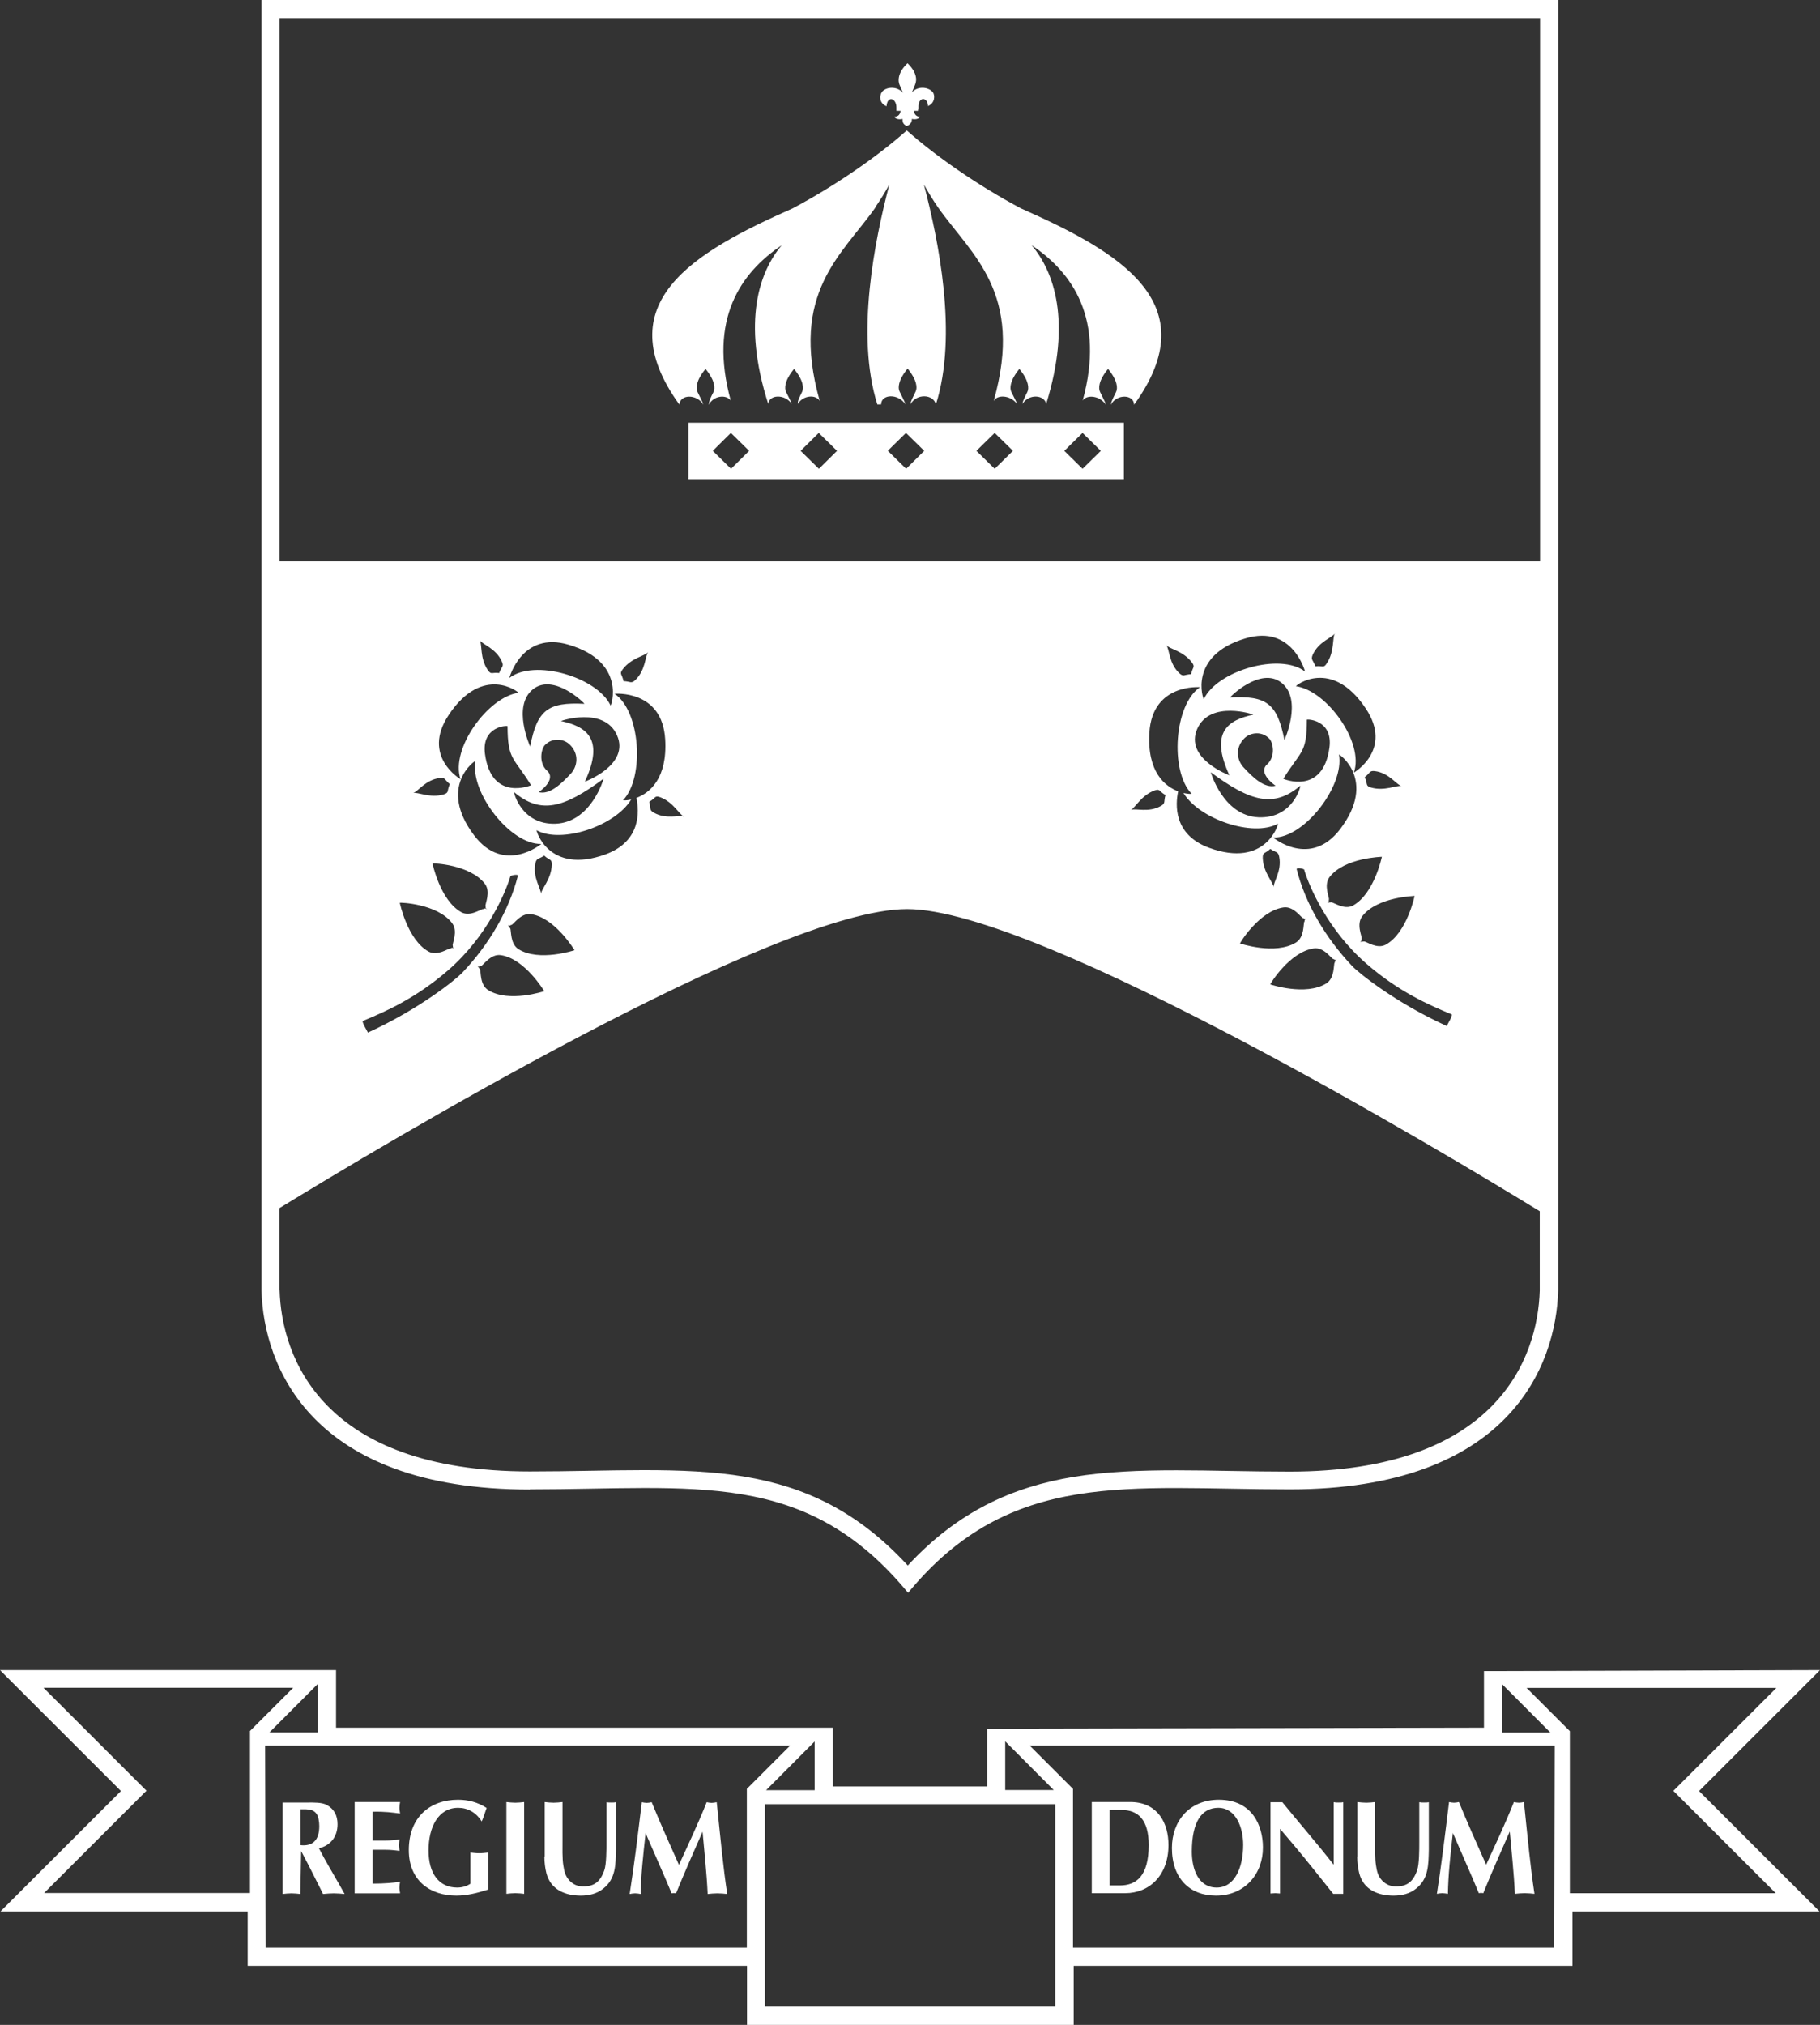 <svg width="89" height="99" viewBox="0 0 89 99" fill="none" xmlns="http://www.w3.org/2000/svg">
<rect x="0" y="0" width="89" height="99" fill="#333333" stroke="none"/>
<path fill-rule="evenodd" clip-rule="evenodd" d="M86.859 82.531L81.829 87.557L86.835 92.559H76.767V84.638L74.651 82.523H86.859V82.531ZM75.81 84.702L73.444 82.33V84.71H75.81V84.702ZM59.569 88.385C60.439 88.385 60.793 89.35 60.793 90.195C60.793 91.28 60.39 92.285 59.497 92.285C58.604 92.285 58.282 91.385 58.282 90.532C58.282 89.069 58.765 88.385 59.578 88.385H59.569ZM54.837 88.49C55.658 88.49 56.173 88.972 56.173 90.203C56.173 91.73 55.562 92.181 54.757 92.181H54.258V88.49H54.837ZM76.027 85.345L76.003 95.221H52.471V87.46L50.355 85.345H76.027ZM66.37 90.773C66.37 91.039 66.402 91.32 66.466 91.578C66.684 92.43 67.44 92.679 68.148 92.679C68.535 92.679 68.937 92.591 69.251 92.334C69.854 91.859 69.854 91.184 69.871 90.436V88.112C69.798 88.128 69.71 88.128 69.637 88.128C69.565 88.128 69.484 88.128 69.404 88.112V90.09C69.404 90.412 69.404 91.151 69.299 91.441C69.098 92.012 68.8 92.229 68.261 92.229C68.003 92.229 67.786 92.141 67.593 91.948C67.384 91.722 67.335 91.513 67.287 91.2C67.231 90.862 67.247 90.323 67.247 89.961V88.104C67.102 88.12 66.957 88.136 66.812 88.136C66.668 88.136 66.523 88.12 66.378 88.104V90.773H66.37ZM62.129 92.575C62.201 92.575 62.29 92.559 62.362 92.559C62.434 92.559 62.523 92.575 62.595 92.575V89.414L63.231 90.162C63.891 90.942 64.519 91.746 65.195 92.591H65.686V88.112C65.613 88.128 65.525 88.128 65.452 88.128C65.38 88.128 65.299 88.128 65.219 88.112V91.168C64.398 90.114 63.529 89.125 62.708 88.112H62.129V92.583V92.575ZM61.758 90.315C61.758 89.302 61.267 87.991 59.602 87.991C58.153 87.991 57.308 89.044 57.308 90.347C57.308 91.835 58.177 92.679 59.465 92.679C60.889 92.679 61.766 91.594 61.758 90.323V90.315ZM53.389 88.104V92.559H55.022C56.214 92.559 57.139 91.682 57.139 90.203C57.139 89.133 56.624 88.16 55.377 88.104H53.389ZM72.679 91.175C72.22 90.146 71.762 89.133 71.343 88.104C71.263 88.12 71.182 88.136 71.102 88.136C71.021 88.136 70.941 88.12 70.86 88.104C70.659 89.76 70.474 91.272 70.265 92.591C70.361 92.575 70.442 92.559 70.53 92.559C70.619 92.559 70.707 92.575 70.804 92.591C70.82 91.674 70.917 90.765 71.046 89.615C71.488 90.645 71.947 91.658 72.317 92.559C72.389 92.543 72.462 92.543 72.534 92.559C72.945 91.546 73.387 90.548 73.83 89.543C73.918 90.548 74.031 91.553 74.079 92.591C74.24 92.575 74.385 92.559 74.554 92.559C74.723 92.559 74.876 92.575 75.037 92.591C74.836 91.288 74.707 89.865 74.522 88.104C74.442 88.12 74.353 88.136 74.273 88.136C74.192 88.136 74.112 88.12 74.031 88.104C73.589 89.221 73.09 90.251 72.671 91.175H72.679ZM51.522 87.509L49.156 85.136V87.517H51.522V87.509ZM37.406 98.099V88.208H51.602V98.099H37.406ZM2.133 82.523L7.162 87.549L2.157 92.551H12.225V84.63L14.341 82.515H2.133V82.523ZM13.182 84.694L15.548 82.322V84.702H13.182V84.694ZM14.695 88.457C15.049 88.457 15.484 88.409 15.58 88.948C15.605 89.085 15.613 89.181 15.613 89.278C15.613 89.953 15.307 90.275 14.695 90.21V88.457ZM12.965 85.345H38.637L36.521 87.46V95.221H12.989L12.965 85.345ZM26.622 90.773C26.622 91.039 26.654 91.32 26.718 91.578C26.936 92.43 27.7 92.679 28.401 92.679C28.787 92.679 29.189 92.591 29.503 92.334C30.107 91.859 30.107 91.184 30.123 90.436V88.112C30.05 88.128 29.962 88.128 29.889 88.128C29.817 88.128 29.728 88.128 29.656 88.112V90.09C29.656 90.412 29.656 91.151 29.551 91.441C29.35 92.012 29.052 92.229 28.513 92.229C28.256 92.229 28.038 92.141 27.853 91.948C27.644 91.722 27.596 91.513 27.547 91.2C27.491 90.862 27.507 90.323 27.507 89.961V88.104C27.362 88.12 27.218 88.136 27.073 88.136C26.928 88.136 26.783 88.12 26.638 88.104V90.773H26.622ZM24.763 92.591C24.908 92.575 25.053 92.559 25.198 92.559C25.342 92.559 25.487 92.575 25.632 92.591V88.104C25.487 88.12 25.342 88.136 25.198 88.136C25.053 88.136 24.908 88.12 24.763 88.104V92.591ZM23.87 90.572C23.725 90.588 23.58 90.605 23.435 90.605C23.29 90.605 23.145 90.588 23 90.572V92.1C22.864 92.189 22.654 92.285 22.357 92.285C21.471 92.285 20.956 91.602 20.956 90.468C20.956 89.334 21.431 88.385 22.405 88.385C22.864 88.385 23.282 88.61 23.556 89.053C23.66 88.827 23.717 88.602 23.797 88.393C23.363 88.112 22.896 87.991 22.397 87.991C21.053 87.991 19.991 88.819 19.991 90.452C19.991 91.988 21.085 92.679 22.316 92.679C22.831 92.679 23.346 92.551 23.87 92.382V90.572ZM17.343 92.567H19.564C19.556 92.478 19.532 92.374 19.532 92.285C19.532 92.197 19.548 92.092 19.564 92.004C19.21 92.052 18.816 92.092 18.22 92.092V90.436H18.824C19.089 90.436 19.323 90.46 19.54 90.492C19.532 90.403 19.508 90.299 19.508 90.21C19.508 90.122 19.524 90.017 19.54 89.929C19.323 89.961 19.089 89.985 18.824 89.985H18.22V88.578C18.816 88.562 19.21 88.618 19.564 88.667C19.556 88.578 19.532 88.474 19.532 88.385C19.532 88.297 19.548 88.192 19.564 88.104H17.343V92.567ZM13.818 92.599C13.963 92.583 14.108 92.567 14.252 92.567C14.397 92.567 14.542 92.583 14.687 92.599L14.727 90.5C14.856 90.749 15.017 91.047 15.106 91.224L15.798 92.599C15.975 92.583 16.144 92.567 16.321 92.567C16.498 92.567 16.675 92.583 16.852 92.599L16.627 92.197C16.281 91.586 15.918 90.991 15.597 90.363C16.136 90.235 16.506 89.825 16.506 89.189C16.506 88.747 16.329 88.449 15.999 88.256C15.758 88.112 15.331 88.128 15.057 88.128H13.818V92.615V92.599ZM33.205 91.184C32.746 90.154 32.288 89.141 31.869 88.112C31.789 88.128 31.708 88.144 31.628 88.144C31.547 88.144 31.467 88.128 31.386 88.112C31.185 89.768 31 91.28 30.791 92.599C30.887 92.583 30.968 92.567 31.056 92.567C31.145 92.567 31.233 92.583 31.33 92.599C31.346 91.682 31.442 90.773 31.571 89.624C32.014 90.653 32.473 91.666 32.843 92.567C32.915 92.551 32.988 92.551 33.06 92.567C33.471 91.553 33.913 90.556 34.356 89.551C34.444 90.556 34.557 91.561 34.605 92.599C34.766 92.583 34.911 92.567 35.08 92.567C35.249 92.567 35.402 92.583 35.563 92.599C35.362 91.296 35.233 89.873 35.048 88.112C34.967 88.128 34.879 88.144 34.798 88.144C34.718 88.144 34.638 88.128 34.557 88.112C34.114 89.23 33.615 90.259 33.197 91.184H33.205ZM37.47 87.517L39.836 85.144V87.525H37.47V87.517ZM40.722 84.461V87.34H48.278V84.517L72.567 84.469V81.703L89 81.654L83.085 87.565L88.976 93.451H76.896V96.113H52.504V99H36.529V96.113H12.112V93.451H0.024L5.915 87.565L0 81.654H16.433V84.469H40.722V84.461ZM52.045 22.042L52.938 22.919L53.831 22.042L52.938 21.166L52.045 22.042ZM47.747 22.042L48.641 22.919L49.534 22.042L48.641 21.166L47.747 22.042ZM43.418 22.042L44.311 22.919L45.196 22.042L44.303 21.166L43.41 22.042H43.418ZM39.152 22.042L40.046 22.919L40.931 22.042L40.038 21.166L39.152 22.042ZM34.855 22.042L35.748 22.919L36.633 22.042L35.74 21.166L34.855 22.042ZM33.664 20.667H54.958V23.425H33.664V20.667ZM42.806 10.149C41.18 12.456 38.589 14.306 40.086 19.605C39.917 19.284 39.273 19.308 39.016 19.75C38.999 19.581 39.096 19.428 39.225 19.155C39.305 18.986 39.305 18.616 38.83 18.037C38.356 18.616 38.356 18.986 38.436 19.155C38.565 19.428 38.661 19.581 38.718 19.75C38.388 19.252 37.607 19.284 37.567 19.75C36.263 15.665 37.156 13.261 38.227 11.99C36.207 13.349 34.645 15.609 35.732 19.581C35.531 19.284 34.895 19.324 34.662 19.79C34.662 19.605 34.75 19.445 34.895 19.155C34.975 18.986 34.975 18.616 34.501 18.037C34.026 18.616 34.026 18.986 34.106 19.155C34.243 19.445 34.34 19.605 34.396 19.79C34.082 19.244 33.229 19.276 33.229 19.79C29.64 14.829 33.913 12.328 38.758 10.189C40.939 9.031 42.967 7.599 44.343 6.377C45.719 7.599 47.747 9.031 49.928 10.189C54.765 12.328 59.046 14.829 55.457 19.79C55.457 19.276 54.604 19.244 54.322 19.79C54.346 19.605 54.443 19.445 54.58 19.155C54.66 18.986 54.66 18.616 54.185 18.037C53.711 18.616 53.711 18.986 53.791 19.155C53.928 19.445 54.025 19.605 54.081 19.79C53.783 19.332 53.139 19.284 52.946 19.581C54.033 15.609 52.471 13.349 50.451 11.99C51.522 13.261 52.423 15.665 51.16 19.75C51.071 19.284 50.29 19.252 50.001 19.75C50.017 19.581 50.113 19.428 50.242 19.155C50.322 18.986 50.322 18.616 49.848 18.037C49.373 18.616 49.373 18.986 49.453 19.155C49.582 19.428 49.679 19.581 49.735 19.75C49.405 19.308 48.761 19.284 48.592 19.605C50.097 14.298 47.498 12.456 45.872 10.14C45.615 9.771 45.365 9.352 45.18 9.023C45.896 11.749 46.846 16.389 45.767 19.774C45.647 19.26 44.802 19.227 44.52 19.774C44.544 19.589 44.641 19.428 44.778 19.139C44.858 18.97 44.858 18.6 44.383 18.021C43.908 18.6 43.908 18.97 43.989 19.139C44.126 19.428 44.222 19.589 44.279 19.774C43.933 19.227 43.088 19.26 43.088 19.774H42.903C41.832 16.389 42.774 11.741 43.49 9.023C43.305 9.352 43.055 9.771 42.798 10.14L42.806 10.149ZM44.375 3.088C44.995 3.683 44.754 4.109 44.745 4.149L44.593 4.519C44.89 4.174 45.438 4.262 45.623 4.519C45.719 4.656 45.735 5.034 45.381 5.187C45.373 4.728 44.882 4.704 44.914 5.275L44.89 5.42H44.689C44.713 5.637 44.882 5.726 44.979 5.693C44.979 5.798 44.77 5.862 44.593 5.814C44.593 5.927 44.568 6.071 44.343 6.16C44.134 6.071 44.134 5.927 44.134 5.814C43.965 5.862 43.748 5.806 43.739 5.693C43.925 5.726 44.029 5.565 44.037 5.42H43.836V5.275C43.844 4.785 43.385 4.664 43.353 5.195C42.975 5.042 43.015 4.672 43.112 4.519C43.281 4.254 43.852 4.174 44.158 4.543L43.997 4.166C43.997 4.166 43.739 3.699 44.375 3.096V3.088ZM25.906 72.825C15.21 72.825 12.884 66.785 12.788 63.094V0H76.196V63.086C76.1 66.777 73.774 72.817 63.078 72.817C55.2 72.817 49.413 71.787 44.407 77.875C39.386 71.779 33.953 72.817 25.914 72.817L25.906 72.825ZM13.673 27.446H75.311V0.885H13.673V27.446ZM13.673 63.07C13.762 66.327 15.733 71.94 25.906 71.94C27.918 71.94 29.761 71.876 31.475 71.876C33.245 71.876 34.887 71.94 36.424 72.197C39.345 72.688 41.937 73.87 44.391 76.54C46.854 73.878 49.534 72.696 52.504 72.205C54.081 71.948 55.747 71.884 57.525 71.884C59.256 71.884 61.09 71.948 63.062 71.948C73.218 71.948 75.198 66.359 75.295 63.102V59.218C70.981 56.573 50.838 44.446 44.359 44.446C37.881 44.446 18.445 56.138 13.665 59.066V63.078L13.673 63.07ZM59.207 37.755C59.207 37.755 59.811 39.886 61.549 39.959C63.255 40.023 63.626 38.383 63.585 38.415C62.298 39.5 61.171 39.211 59.207 37.755ZM62.756 38.077C62.756 38.077 64.688 38.905 65.01 36.557C65.195 35.182 63.907 35.15 63.907 35.19C63.907 36.863 63.609 36.694 62.756 38.077ZM62.805 36.195C62.805 36.195 63.714 34.209 62.668 33.381C61.646 32.568 60.117 34.096 60.157 34.096C61.935 34.008 62.459 34.386 62.813 36.195H62.805ZM61.968 37.369C62.402 36.951 62.241 36.3 62.08 36.123C61.718 35.737 61.163 35.801 60.865 36.083C60.398 36.533 60.471 37.152 60.809 37.514C61.267 38.013 61.839 38.559 62.378 38.415C62.378 38.415 61.485 37.82 61.96 37.369H61.968ZM60.117 37.9C59.135 35.769 60.084 35.198 61.284 34.941C61.332 34.933 59.183 34.209 58.547 35.632C57.904 37.08 60.109 37.9 60.109 37.9H60.117ZM63.819 32.834C63.819 32.834 63.215 30.526 60.913 31.209C58.065 32.054 58.845 34.233 58.869 34.177C59.529 32.786 62.603 31.893 63.819 32.834ZM58.684 33.598C58.684 33.598 56.35 33.389 56.205 35.825C56.093 37.747 56.97 38.447 57.614 38.688C57.477 39.323 57.372 40.803 59.119 41.446C61.919 42.476 62.539 40.248 62.491 40.272C61.276 40.94 58.652 40.055 57.871 38.769C58.113 38.825 58.274 38.817 58.266 38.801C57.203 37.699 57.413 34.434 58.692 33.59L58.684 33.598ZM62.257 40.948C62.257 40.948 64.076 42.46 65.541 40.53C67.352 38.133 65.468 36.839 65.477 36.895C65.75 38.415 63.778 40.988 62.257 40.948ZM66.209 37.771C66.209 37.771 68.14 36.654 66.78 34.627C65.098 32.118 63.312 33.541 63.376 33.55C64.881 33.759 66.716 36.3 66.209 37.763V37.771ZM29.519 38.069C27.555 39.524 26.429 39.814 25.141 38.728C25.101 38.696 25.479 40.337 27.177 40.272C28.916 40.2 29.519 38.069 29.519 38.069ZM25.97 38.391C25.117 37.007 24.827 37.176 24.819 35.504C24.819 35.463 23.532 35.496 23.717 36.871C24.039 39.219 25.97 38.391 25.97 38.391ZM25.922 36.509C26.268 34.7 26.799 34.322 28.578 34.41C28.618 34.41 27.089 32.89 26.067 33.694C25.02 34.523 25.93 36.509 25.93 36.509H25.922ZM26.759 37.683C27.234 38.141 26.34 38.728 26.34 38.728C26.88 38.873 27.451 38.318 27.91 37.828C28.248 37.466 28.328 36.847 27.853 36.396C27.564 36.115 27 36.05 26.638 36.436C26.477 36.613 26.316 37.273 26.751 37.683H26.759ZM28.61 38.214C28.61 38.214 30.815 37.393 30.171 35.946C29.543 34.523 27.395 35.246 27.435 35.254C28.634 35.512 29.592 36.083 28.602 38.214H28.61ZM24.908 33.147C26.123 32.199 29.197 33.099 29.857 34.49C29.881 34.547 30.662 32.367 27.813 31.523C25.511 30.84 24.908 33.147 24.908 33.147ZM30.042 33.911C31.322 34.748 31.531 38.013 30.469 39.122C30.461 39.13 30.622 39.147 30.863 39.09C30.082 40.385 27.459 41.261 26.244 40.594C26.195 40.562 26.815 42.789 29.616 41.768C31.362 41.125 31.257 39.653 31.121 39.01C31.765 38.769 32.642 38.069 32.529 36.147C32.384 33.702 30.05 33.919 30.05 33.919L30.042 33.911ZM26.469 41.261C24.948 41.302 22.976 38.728 23.25 37.208C23.258 37.152 21.375 38.447 23.186 40.843C24.65 42.773 26.469 41.261 26.469 41.261ZM22.518 38.085C22.019 36.621 23.854 34.08 25.35 33.871C25.407 33.863 23.62 32.44 21.946 34.949C20.594 36.975 22.518 38.093 22.518 38.093V38.085ZM21.149 42.21C21.149 42.21 21.52 44.02 22.558 44.599C23 44.84 23.524 44.43 23.628 44.446C23.717 44.454 23.644 44.357 23.813 44.462C23.701 44.365 23.773 44.39 23.741 44.309C23.709 44.205 24.015 43.609 23.709 43.208C22.976 42.258 21.166 42.194 21.141 42.218L21.149 42.21ZM69.186 43.803C69.186 43.803 67.352 43.843 66.619 44.792C66.305 45.194 66.619 45.797 66.587 45.893C66.563 45.982 66.627 45.958 66.515 46.046L66.7 46.03C66.804 46.014 67.335 46.424 67.77 46.183C68.808 45.604 69.178 43.794 69.178 43.794L69.186 43.803ZM62.12 48.129C62.12 48.129 63.843 48.708 64.857 48.081C65.283 47.815 65.203 47.148 65.267 47.059C65.323 46.987 65.203 47.003 65.372 46.907C65.235 46.955 65.291 46.907 65.203 46.891C65.098 46.866 64.744 46.295 64.245 46.368C63.07 46.537 62.105 48.105 62.12 48.129ZM63.786 42.548C63.811 42.46 63.392 42.403 63.408 42.492C63.835 44.188 64.817 45.853 66.128 47.236C66.45 47.574 68.213 49.005 70.748 50.163C70.716 50.196 71.07 49.625 70.989 49.593C69.879 49.134 68.39 48.483 66.82 47.116C64.921 45.467 64.028 43.344 63.786 42.556V42.548ZM60.64 46.127C60.64 46.127 62.362 46.706 63.376 46.078C63.803 45.813 63.722 45.145 63.786 45.057C63.843 44.985 63.722 45.001 63.891 44.904C63.754 44.953 63.811 44.904 63.722 44.888C63.617 44.864 63.263 44.293 62.764 44.365C61.589 44.534 60.624 46.102 60.64 46.127ZM56.986 38.865C56.672 38.688 56.729 38.543 56.455 38.648C55.811 38.881 55.513 39.5 55.296 39.597C55.529 39.5 56.157 39.75 56.769 39.404C57.01 39.267 56.898 39.195 56.994 38.865H56.986ZM62.12 41.503C61.855 41.752 61.742 41.647 61.75 41.953C61.775 42.653 62.257 43.127 62.282 43.376C62.257 43.127 62.692 42.588 62.555 41.889C62.499 41.615 62.402 41.696 62.12 41.503ZM66.74 38.005C66.893 38.342 66.756 38.415 67.046 38.503C67.706 38.696 68.301 38.374 68.535 38.431C68.293 38.374 67.931 37.787 67.231 37.699C66.957 37.667 67.005 37.787 66.74 37.996V38.005ZM64.326 32.577C64.688 32.536 64.72 32.689 64.881 32.432C65.267 31.853 65.147 31.177 65.275 30.968C65.147 31.185 64.495 31.354 64.197 32.005C64.084 32.263 64.205 32.255 64.326 32.577ZM58.242 32.971C58.314 32.609 58.467 32.625 58.282 32.383C57.863 31.829 57.195 31.732 57.034 31.547C57.195 31.74 57.155 32.432 57.67 32.914C57.871 33.107 57.904 32.979 58.242 32.962V32.971ZM67.585 41.889C67.585 41.889 65.75 41.929 65.018 42.878C64.712 43.28 65.018 43.883 64.986 43.98C64.961 44.068 65.026 44.036 64.913 44.132L65.098 44.116C65.203 44.1 65.734 44.51 66.169 44.269C67.207 43.69 67.577 41.881 67.577 41.881L67.585 41.889ZM19.548 44.132C19.548 44.132 19.918 45.942 20.956 46.521C21.399 46.762 21.922 46.36 22.027 46.368C22.115 46.376 22.043 46.279 22.212 46.384C22.099 46.287 22.172 46.312 22.139 46.231C22.107 46.127 22.413 45.532 22.107 45.129C21.375 44.181 19.564 44.116 19.54 44.14L19.548 44.132ZM26.614 48.459C26.614 48.459 25.664 46.866 24.489 46.697C23.99 46.625 23.636 47.196 23.532 47.22C23.443 47.236 23.499 47.285 23.363 47.236L23.467 47.389C23.532 47.469 23.443 48.145 23.878 48.41C24.892 49.038 26.614 48.459 26.614 48.459ZM24.948 42.878C24.707 43.666 23.813 45.789 21.914 47.437C20.337 48.804 18.856 49.456 17.745 49.914C17.665 49.946 18.027 50.517 17.987 50.485C20.522 49.327 22.284 47.896 22.606 47.558C23.918 46.175 24.892 44.51 25.326 42.813C25.35 42.725 24.932 42.789 24.948 42.87V42.878ZM28.095 46.456C28.095 46.456 27.145 44.864 25.97 44.695C25.471 44.623 25.117 45.194 25.012 45.218C24.924 45.234 24.98 45.282 24.843 45.234L24.948 45.387C25.012 45.475 24.932 46.143 25.358 46.408C26.372 47.035 28.095 46.456 28.095 46.456ZM31.748 39.195C31.837 39.524 31.732 39.597 31.974 39.733C32.585 40.079 33.221 39.83 33.446 39.926C33.221 39.83 32.931 39.219 32.288 38.978C32.006 38.873 32.07 39.018 31.756 39.195H31.748ZM26.614 41.832C26.332 42.017 26.236 41.937 26.179 42.218C26.043 42.918 26.469 43.457 26.453 43.706C26.469 43.465 26.96 42.982 26.984 42.283C26.992 41.977 26.88 42.082 26.614 41.832ZM21.994 38.334C21.737 38.125 21.777 37.996 21.504 38.037C20.803 38.125 20.441 38.704 20.2 38.769C20.433 38.712 21.029 39.034 21.689 38.841C21.978 38.752 21.842 38.68 21.994 38.342V38.334ZM24.409 32.906C24.529 32.584 24.658 32.593 24.538 32.335C24.24 31.684 23.588 31.515 23.459 31.298C23.588 31.507 23.459 32.182 23.854 32.761C24.023 33.011 24.055 32.858 24.409 32.906ZM30.493 33.3C30.831 33.316 30.863 33.437 31.064 33.252C31.579 32.761 31.539 32.078 31.7 31.885C31.539 32.07 30.871 32.166 30.453 32.721C30.268 32.962 30.421 32.946 30.493 33.308V33.3Z" fill="white"/>
</svg>
